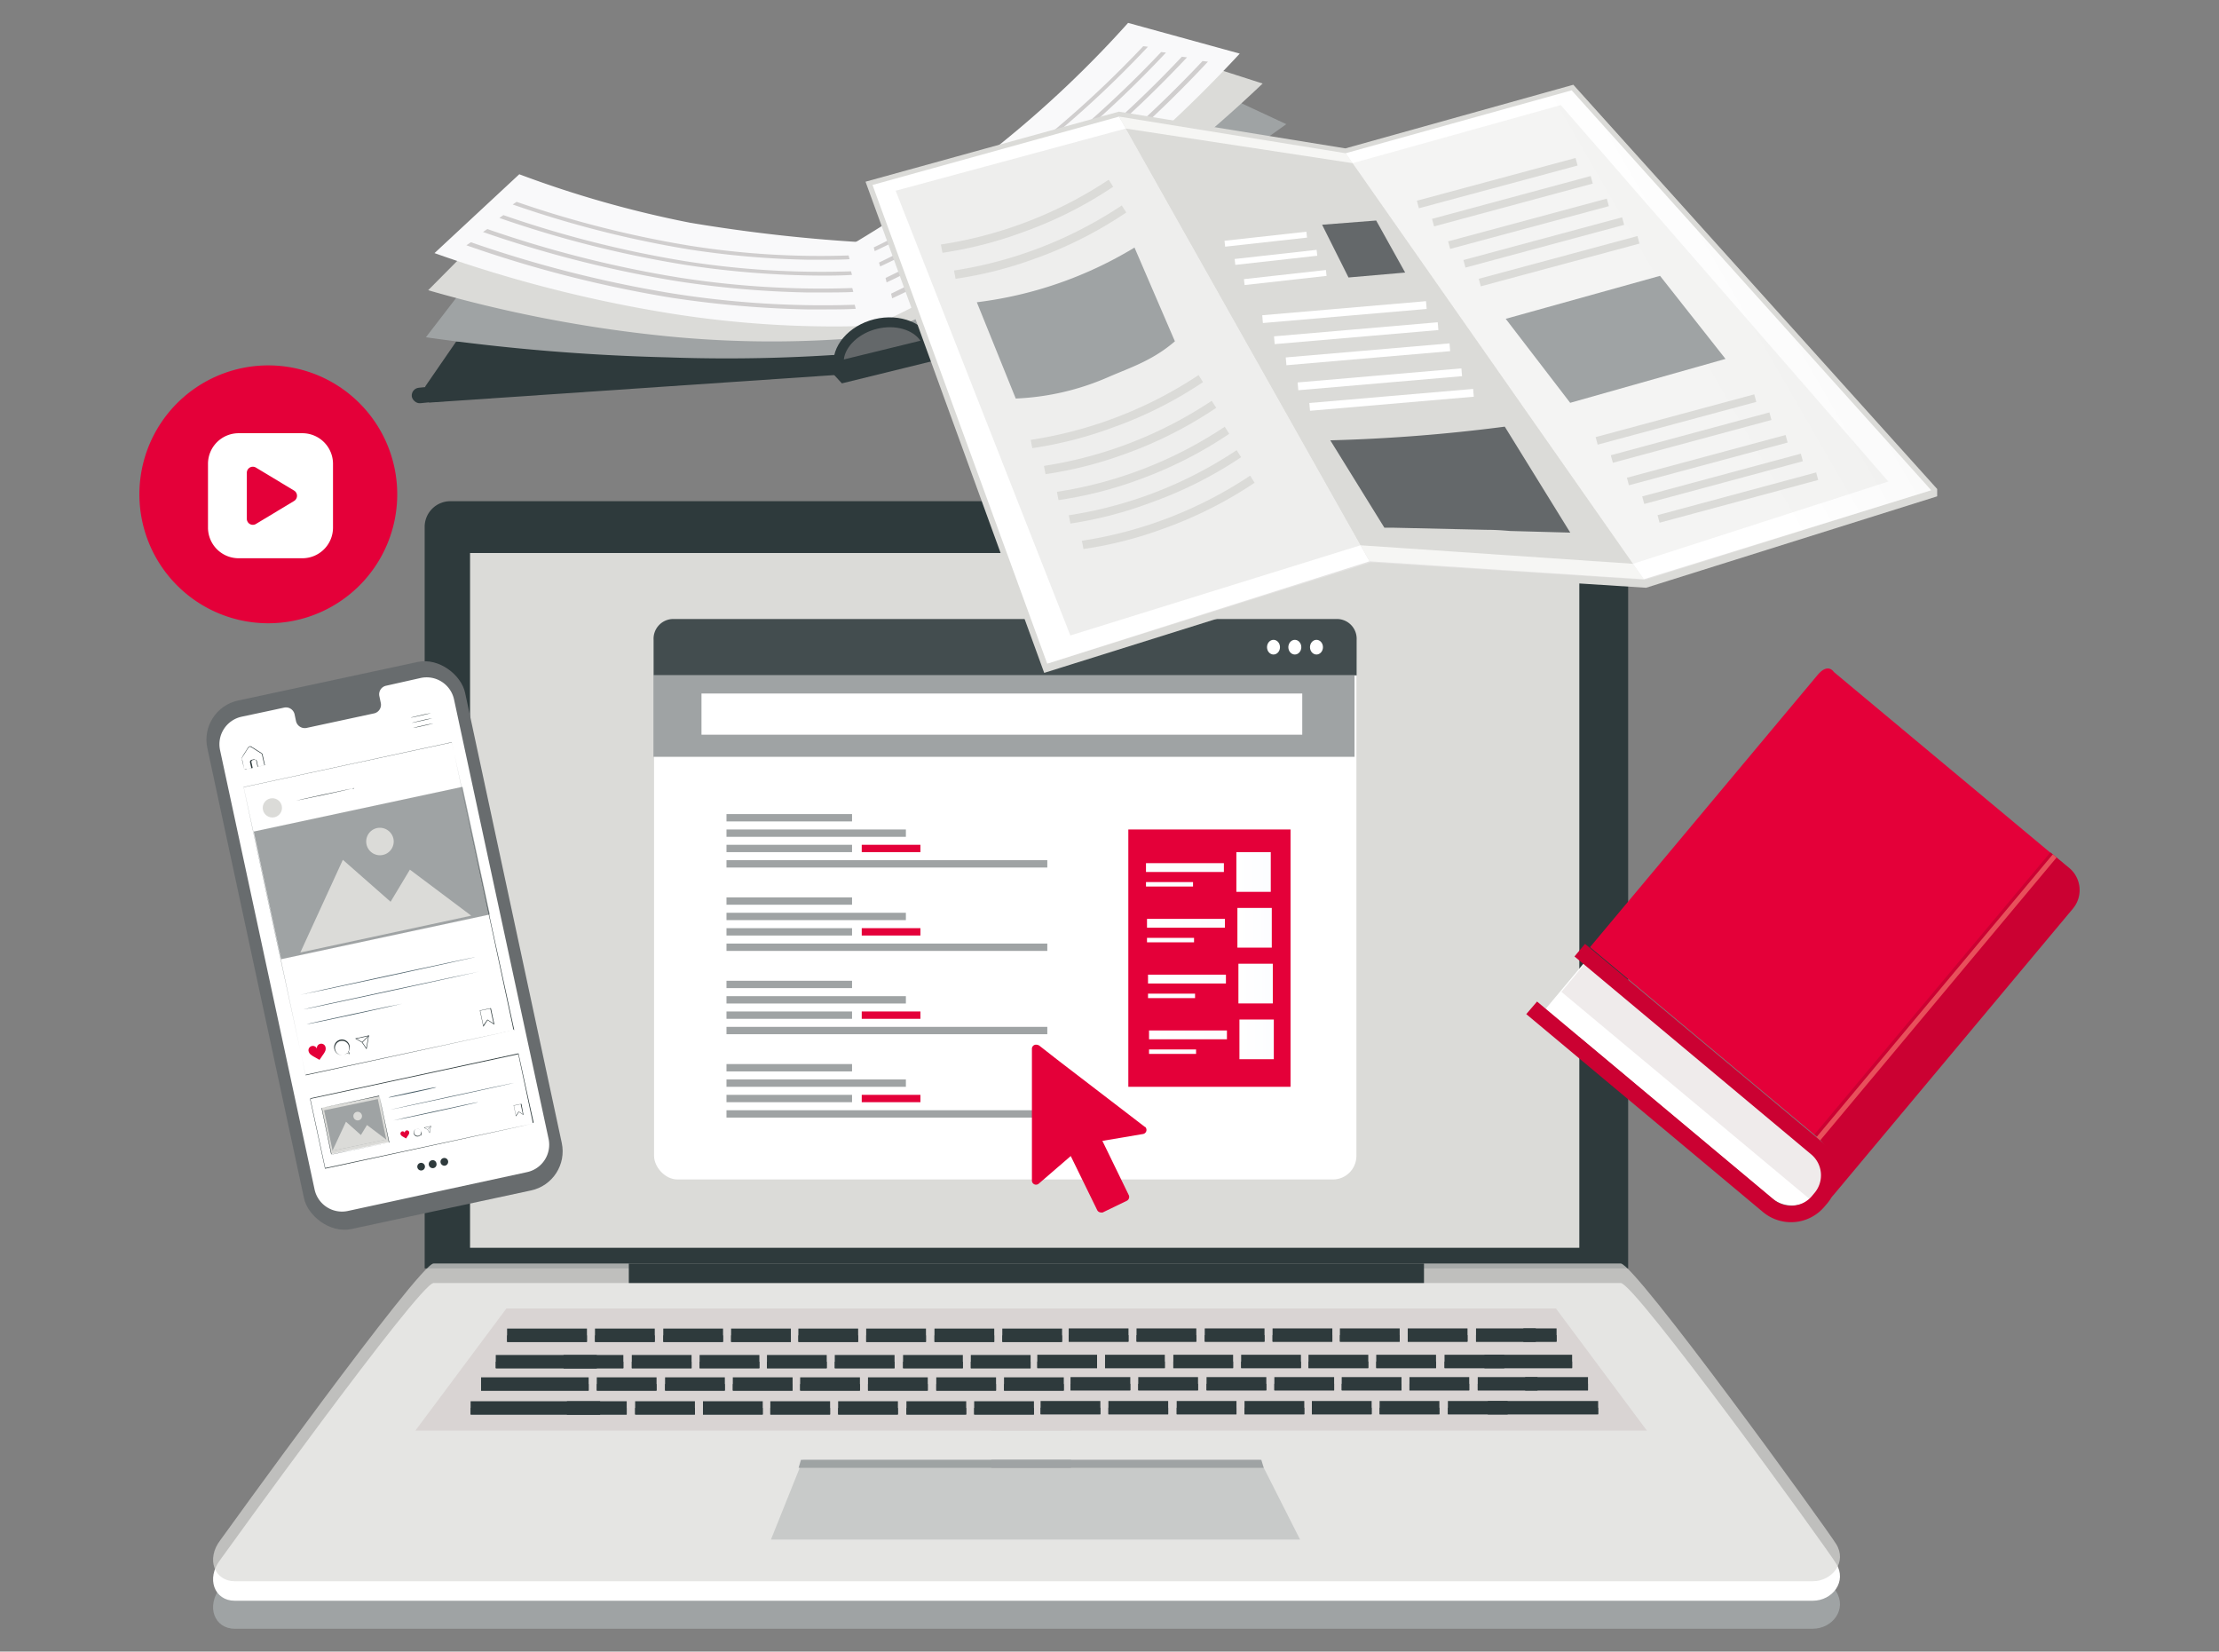 <svg id="Ebene_1" data-name="Ebene 1" xmlns="http://www.w3.org/2000/svg" xmlns:xlink="http://www.w3.org/1999/xlink" viewBox="0 0 284 211.36"><rect x="0" y="0" width="284" height="211.36" fill="#808080" stroke="none"/><defs><style>.cls-1{fill:#2e3a3c;}.cls-2,.cls-29,.cls-32,.cls-5{fill:#dbdbd8;}.cls-3,.cls-7{fill:#9fa3a4;}.cls-33,.cls-34,.cls-35,.cls-4{fill:#fff;}.cls-5{opacity:0.7;}.cls-6{fill:#d9d4d3;}.cls-7{opacity:0.4;}.cls-8{fill:#f9f9fa;}.cls-9{fill:#d0cece;}.cls-10{fill:#e40039;}.cls-11{fill:#64686a;}.cls-12{fill:#cb0132;}.cls-13{fill:#efebeb;}.cls-14{fill:#e8505b;}.cls-15{fill:#434d4f;}.cls-16{fill:url(#Dégradé_sans_nom_24);}.cls-17{fill:url(#Dégradé_sans_nom_24-2);}.cls-18{fill:url(#Dégradé_sans_nom_24-3);}.cls-19{fill:url(#Dégradé_sans_nom_24-4);}.cls-20{fill:url(#Dégradé_sans_nom_24-5);}.cls-21{fill:url(#Dégradé_sans_nom_24-6);}.cls-22{fill:url(#Dégradé_sans_nom_24-7);}.cls-23{fill:url(#Dégradé_sans_nom_24-8);}.cls-24{fill:url(#Dégradé_sans_nom_24-9);}.cls-25{fill:url(#Dégradé_sans_nom_24-10);}.cls-26{fill:url(#Dégradé_sans_nom_24-11);}.cls-27{fill:url(#Dégradé_sans_nom_24-12);}.cls-28{fill:#e4e3e2;stroke-width:1px;}.cls-28,.cls-34{stroke:#dbdbd8;}.cls-28,.cls-33,.cls-34,.cls-35{stroke-miterlimit:10;}.cls-29{opacity:0.45;}.cls-30{fill:#f6f6f4;}.cls-31{fill:url(#Dégradé_sans_nom_22);}.cls-32{opacity:0.29;}.cls-33,.cls-35{stroke:#fff;}.cls-35{stroke-width:0.76px;}.cls-36{fill:#686c6e;}.cls-37{fill:#455a64;}</style><linearGradient id="Dégradé_sans_nom_24" x1="146.67" y1="111.02" x2="156.64" y2="111.02" gradientUnits="userSpaceOnUse"><stop offset="0" stop-color="#fff"/><stop offset="0.93" stop-color="#fcfdff"/></linearGradient><linearGradient id="Dégradé_sans_nom_24-2" x1="158.24" y1="111.59" x2="162.63" y2="111.59" xlink:href="#Dégradé_sans_nom_24"/><linearGradient id="Dégradé_sans_nom_24-3" x1="146.67" y1="113.16" x2="152.69" y2="113.16" xlink:href="#Dégradé_sans_nom_24"/><linearGradient id="Dégradé_sans_nom_24-4" x1="146.8" y1="118.16" x2="156.77" y2="118.16" xlink:href="#Dégradé_sans_nom_24"/><linearGradient id="Dégradé_sans_nom_24-5" x1="158.37" y1="118.73" x2="162.77" y2="118.73" xlink:href="#Dégradé_sans_nom_24"/><linearGradient id="Dégradé_sans_nom_24-6" x1="146.8" y1="120.3" x2="152.82" y2="120.3" xlink:href="#Dégradé_sans_nom_24"/><linearGradient id="Dégradé_sans_nom_24-7" x1="146.93" y1="125.3" x2="156.9" y2="125.3" xlink:href="#Dégradé_sans_nom_24"/><linearGradient id="Dégradé_sans_nom_24-8" x1="158.5" y1="125.87" x2="162.9" y2="125.87" xlink:href="#Dégradé_sans_nom_24"/><linearGradient id="Dégradé_sans_nom_24-9" x1="146.93" y1="127.44" x2="152.95" y2="127.44" xlink:href="#Dégradé_sans_nom_24"/><linearGradient id="Dégradé_sans_nom_24-10" x1="147.06" y1="132.44" x2="157.04" y2="132.44" xlink:href="#Dégradé_sans_nom_24"/><linearGradient id="Dégradé_sans_nom_24-11" x1="158.63" y1="133.01" x2="163.03" y2="133.01" xlink:href="#Dégradé_sans_nom_24"/><linearGradient id="Dégradé_sans_nom_24-12" x1="147.06" y1="134.58" x2="153.09" y2="134.58" xlink:href="#Dégradé_sans_nom_24"/><linearGradient id="Dégradé_sans_nom_22" x1="190.93" y1="52.01" x2="228.47" y2="30.34" gradientUnits="userSpaceOnUse"><stop offset="0.57" stop-color="#fff"/><stop offset="1" stop-color="#fafafa"/></linearGradient></defs><path class="cls-1" d="M208.38,162.32V67.41a3.29,3.29,0,0,0-3.28-3.27H57.63a3.29,3.29,0,0,0-3.28,3.27v94.91Z"/><rect class="cls-2" x="60.16" y="70.77" width="141.97" height="88.91"/><path class="cls-3" d="M207.43,167.76H55.49c-1.8,0-27.28,35.39-27.28,35.39-1.88,2.43-.77,5.28,1.83,5.28H232c2.55,0,4.42-2.49,3-4.77S209.23,167.76,207.43,167.76Z"/><path class="cls-4" d="M207.43,164.19H55.49c-1.8,0-27.28,35.39-27.28,35.39-1.88,2.43-.77,5.27,1.83,5.27H232c2.55,0,4.42-2.48,3-4.76S209.23,164.19,207.43,164.19Z"/><path class="cls-5" d="M207.43,161.69H55.49c-1.8,0-27.28,35.39-27.28,35.39-1.88,2.43-.77,5.27,1.83,5.27H232c2.55,0,4.42-2.49,3-4.76S209.23,161.69,207.43,161.69Z"/><rect class="cls-1" x="80.48" y="161.69" width="101.77" height="2.5"/><polygon class="cls-6" points="137.07 183.08 53.16 183.08 64.81 167.45 137.07 167.45 137.07 183.08"/><polygon class="cls-3" points="102.21 187.84 137.07 187.84 137.07 186.82 102.51 186.82 102.21 187.84"/><polygon class="cls-6" points="126.87 183.08 210.78 183.08 199.14 167.45 126.87 167.45 126.87 183.08"/><polygon class="cls-7" points="98.67 197.02 166.39 197.02 161.23 186.82 102.76 186.82 98.67 197.02"/><polygon class="cls-3" points="161.74 187.84 126.87 187.84 126.87 186.82 161.43 186.82 161.74 187.84"/><rect class="cls-1" x="63.45" y="173.4" width="12.93" height="1.67"/><rect class="cls-1" x="63.45" y="174.26" width="12.93" height="0.86"/><rect class="cls-1" x="72.13" y="173.4" width="7.65" height="1.67"/><rect class="cls-1" x="72.13" y="174.26" width="7.65" height="0.86"/><rect class="cls-1" x="80.86" y="173.4" width="7.65" height="1.67"/><rect class="cls-1" x="80.86" y="174.26" width="7.65" height="0.86"/><rect class="cls-1" x="89.54" y="173.4" width="7.65" height="1.67"/><rect class="cls-1" x="89.54" y="174.26" width="7.65" height="0.86"/><rect class="cls-1" x="98.16" y="173.4" width="7.65" height="1.67"/><rect class="cls-1" x="98.16" y="174.26" width="7.65" height="0.86"/><rect class="cls-1" x="106.84" y="173.4" width="7.65" height="1.67"/><rect class="cls-1" x="106.84" y="174.26" width="7.65" height="0.86"/><rect class="cls-1" x="115.58" y="173.4" width="7.65" height="1.67"/><rect class="cls-1" x="115.58" y="174.26" width="7.65" height="0.86"/><rect class="cls-1" x="124.25" y="173.4" width="7.65" height="1.67"/><rect class="cls-1" x="124.25" y="174.26" width="7.65" height="0.86"/><rect class="cls-1" x="132.76" y="173.37" width="7.65" height="1.67"/><rect class="cls-1" x="132.76" y="174.24" width="7.65" height="0.86"/><rect class="cls-1" x="141.43" y="173.37" width="7.65" height="1.67"/><rect class="cls-1" x="141.43" y="174.24" width="7.65" height="0.86"/><rect class="cls-1" x="150.17" y="173.37" width="7.65" height="1.67"/><rect class="cls-1" x="150.17" y="174.24" width="7.65" height="0.86"/><rect class="cls-1" x="158.85" y="173.37" width="7.65" height="1.67"/><rect class="cls-1" x="158.85" y="174.24" width="7.65" height="0.86"/><rect class="cls-1" x="167.47" y="173.37" width="7.65" height="1.67"/><rect class="cls-1" x="167.47" y="174.24" width="7.65" height="0.86"/><rect class="cls-1" x="176.14" y="173.37" width="7.65" height="1.67"/><rect class="cls-1" x="176.14" y="174.24" width="7.65" height="0.86"/><rect class="cls-1" x="184.88" y="173.37" width="7.65" height="1.67"/><rect class="cls-1" x="184.88" y="174.24" width="7.65" height="0.86"/><rect class="cls-1" x="189.99" y="173.37" width="11.22" height="1.67"/><rect class="cls-1" x="189.99" y="174.24" width="11.22" height="0.86"/><rect class="cls-1" x="61.57" y="176.26" width="13.77" height="1.67"/><rect class="cls-1" x="61.57" y="177.12" width="13.77" height="0.86"/><rect class="cls-1" x="76.38" y="176.26" width="7.65" height="1.67"/><rect class="cls-1" x="76.38" y="177.12" width="7.65" height="0.86"/><rect class="cls-1" x="85.12" y="176.26" width="7.65" height="1.67"/><rect class="cls-1" x="85.12" y="177.12" width="7.65" height="0.86"/><rect class="cls-1" x="93.79" y="176.26" width="7.65" height="1.67"/><rect class="cls-1" x="93.79" y="177.12" width="7.65" height="0.86"/><rect class="cls-1" x="102.41" y="176.26" width="7.65" height="1.67"/><rect class="cls-1" x="102.41" y="177.12" width="7.65" height="0.86"/><rect class="cls-1" x="111.09" y="176.26" width="7.65" height="1.67"/><rect class="cls-1" x="111.09" y="177.12" width="7.65" height="0.86"/><rect class="cls-1" x="119.83" y="176.26" width="7.65" height="1.67"/><rect class="cls-1" x="119.83" y="177.12" width="7.65" height="0.86"/><rect class="cls-1" x="128.5" y="176.26" width="7.65" height="1.67"/><rect class="cls-1" x="128.5" y="177.12" width="7.65" height="0.86"/><rect class="cls-1" x="137.01" y="176.23" width="7.65" height="1.67"/><rect class="cls-1" x="137.01" y="177.09" width="7.65" height="0.86"/><rect class="cls-1" x="145.68" y="176.23" width="7.65" height="1.67"/><rect class="cls-1" x="145.68" y="177.09" width="7.65" height="0.86"/><rect class="cls-1" x="154.42" y="176.23" width="7.65" height="1.67"/><rect class="cls-1" x="154.42" y="177.09" width="7.65" height="0.86"/><rect class="cls-1" x="163.1" y="176.23" width="7.65" height="1.67"/><rect class="cls-1" x="163.1" y="177.09" width="7.65" height="0.86"/><rect class="cls-1" x="171.72" y="176.23" width="7.65" height="1.67"/><rect class="cls-1" x="171.72" y="177.09" width="7.65" height="0.86"/><rect class="cls-1" x="180.39" y="176.23" width="7.65" height="1.67"/><rect class="cls-1" x="180.39" y="177.09" width="7.65" height="0.86"/><rect class="cls-1" x="189.13" y="176.23" width="7.65" height="1.67"/><rect class="cls-1" x="189.13" y="177.09" width="7.65" height="0.86"/><rect class="cls-1" x="195.2" y="176.23" width="8.04" height="1.67"/><rect class="cls-1" x="195.2" y="177.09" width="8.04" height="0.86"/><rect class="cls-1" x="60.23" y="179.32" width="16.58" height="1.67"/><rect class="cls-1" x="60.23" y="180.18" width="16.58" height="0.86"/><rect class="cls-1" x="72.56" y="179.32" width="7.65" height="1.67"/><rect class="cls-1" x="72.56" y="180.18" width="7.65" height="0.86"/><rect class="cls-1" x="81.29" y="179.32" width="7.65" height="1.67"/><rect class="cls-1" x="81.29" y="180.18" width="7.65" height="0.86"/><rect class="cls-1" x="89.97" y="179.32" width="7.65" height="1.67"/><rect class="cls-1" x="89.97" y="180.18" width="7.65" height="0.86"/><rect class="cls-1" x="98.59" y="179.32" width="7.65" height="1.67"/><rect class="cls-1" x="98.59" y="180.18" width="7.65" height="0.86"/><rect class="cls-1" x="107.27" y="179.32" width="7.65" height="1.67"/><rect class="cls-1" x="107.27" y="180.18" width="7.65" height="0.86"/><rect class="cls-1" x="116.01" y="179.32" width="7.65" height="1.67"/><rect class="cls-1" x="116.01" y="180.18" width="7.65" height="0.86"/><rect class="cls-1" x="124.68" y="179.32" width="7.65" height="1.67"/><rect class="cls-1" x="124.68" y="180.18" width="7.65" height="0.86"/><rect class="cls-1" x="133.18" y="179.29" width="7.65" height="1.67"/><rect class="cls-1" x="133.18" y="180.15" width="7.65" height="0.86"/><rect class="cls-1" x="141.86" y="179.29" width="7.65" height="1.67"/><rect class="cls-1" x="141.86" y="180.15" width="7.65" height="0.86"/><rect class="cls-1" x="150.6" y="179.29" width="7.65" height="1.67"/><rect class="cls-1" x="150.6" y="180.15" width="7.65" height="0.86"/><rect class="cls-1" x="159.28" y="179.29" width="7.65" height="1.67"/><rect class="cls-1" x="159.28" y="180.15" width="7.65" height="0.86"/><rect class="cls-1" x="167.9" y="179.29" width="7.65" height="1.67"/><rect class="cls-1" x="167.9" y="180.15" width="7.65" height="0.86"/><rect class="cls-1" x="176.57" y="179.29" width="7.65" height="1.67"/><rect class="cls-1" x="176.57" y="180.15" width="7.65" height="0.86"/><rect class="cls-1" x="185.31" y="179.29" width="7.65" height="1.67"/><rect class="cls-1" x="185.31" y="180.15" width="7.65" height="0.86"/><rect class="cls-1" x="190.42" y="179.29" width="14.12" height="1.67"/><rect class="cls-1" x="190.42" y="180.15" width="14.12" height="0.86"/><rect class="cls-1" x="64.9" y="170.02" width="10.22" height="1.67"/><rect class="cls-1" x="64.9" y="170.89" width="10.22" height="0.86"/><rect class="cls-1" x="76.15" y="170.02" width="7.65" height="1.67"/><rect class="cls-1" x="76.15" y="170.89" width="7.65" height="0.86"/><rect class="cls-1" x="84.89" y="170.02" width="7.65" height="1.67"/><rect class="cls-1" x="84.89" y="170.89" width="7.65" height="0.86"/><rect class="cls-1" x="93.57" y="170.02" width="7.65" height="1.67"/><rect class="cls-1" x="93.57" y="170.89" width="7.65" height="0.86"/><rect class="cls-1" x="102.18" y="170.02" width="7.65" height="1.67"/><rect class="cls-1" x="102.18" y="170.89" width="7.65" height="0.86"/><rect class="cls-1" x="110.86" y="170.02" width="7.65" height="1.67"/><rect class="cls-1" x="110.86" y="170.89" width="7.65" height="0.86"/><rect class="cls-1" x="119.6" y="170.02" width="7.65" height="1.67"/><rect class="cls-1" x="119.6" y="170.89" width="7.65" height="0.86"/><rect class="cls-1" x="128.28" y="170.02" width="7.65" height="1.67"/><rect class="cls-1" x="128.28" y="170.89" width="7.65" height="0.86"/><rect class="cls-1" x="136.78" y="170" width="7.65" height="1.67"/><rect class="cls-1" x="136.78" y="170.86" width="7.65" height="0.86"/><rect class="cls-1" x="145.46" y="170" width="7.65" height="1.67"/><rect class="cls-1" x="145.46" y="170.86" width="7.65" height="0.86"/><rect class="cls-1" x="154.19" y="170" width="7.65" height="1.67"/><rect class="cls-1" x="154.19" y="170.86" width="7.65" height="0.86"/><rect class="cls-1" x="162.87" y="170" width="7.65" height="1.67"/><rect class="cls-1" x="162.87" y="170.86" width="7.65" height="0.86"/><rect class="cls-1" x="171.49" y="170" width="7.65" height="1.67"/><rect class="cls-1" x="171.49" y="170.86" width="7.65" height="0.86"/><rect class="cls-1" x="180.17" y="170" width="7.65" height="1.67"/><rect class="cls-1" x="180.17" y="170.86" width="7.65" height="0.86"/><rect class="cls-1" x="188.91" y="170" width="7.65" height="1.67"/><rect class="cls-1" x="188.91" y="170.86" width="7.65" height="0.86"/><rect class="cls-1" x="194.97" y="170" width="4.25" height="1.67"/><rect class="cls-1" x="194.97" y="170.86" width="4.25" height="0.86"/><polygon class="cls-1" points="105.92 47.08 119.03 43.86 119.6 46.15 107.75 49.06 105.92 47.08"/><polygon class="cls-1" points="107.33 45.43 58.39 43.7 54.42 49.46 54.93 51.52 108.36 47.89 107.33 45.43"/><rect class="cls-1" x="52.69" y="49.47" width="4.85" height="1.99" rx="1" transform="translate(-4.81 5.82) rotate(-5.79)"/><path class="cls-3" d="M54.51,43.16a264.34,264.34,0,0,0,30.92,2.57,212.58,212.58,0,0,0,27-.75l-4.34-9.81A157.56,157.56,0,0,0,86,33.52a139.1,139.1,0,0,1-22.48-2.07Z"/><path class="cls-2" d="M54.8,37.14A171.22,171.22,0,0,0,85.08,43a135,135,0,0,0,27.35,0l-3.1-10.27a208.53,208.53,0,0,1-22.12-1.19,139.38,139.38,0,0,1-22.06-4.84Z"/><path class="cls-8" d="M55.61,32.39a171.35,171.35,0,0,0,30,7.69A132.8,132.8,0,0,0,113,41.63L110.37,31a206,206,0,0,1-22.07-2.5,137.55,137.55,0,0,1-21.84-6.2Z"/><path class="cls-9" d="M109.39,39A123,123,0,0,1,86,37.54,153.67,153.67,0,0,1,60.27,31l-.58.39A154.07,154.07,0,0,0,85.93,38.1a134.32,134.32,0,0,0,17.48,1.5c2.92,0,5,0,6.11-.08Z"/><path class="cls-9" d="M109.08,36.86a117.5,117.5,0,0,1-22.23-1.35,145.2,145.2,0,0,1-24.48-6.2l-.55.38A146.91,146.91,0,0,0,86.77,36a124.25,124.25,0,0,0,16.62,1.43c2.79,0,4.82,0,5.82-.07Z"/><path class="cls-9" d="M108.92,34.72a112.49,112.49,0,0,1-21.18-1.29,139,139,0,0,1-23.31-5.9l-.52.36a139.39,139.39,0,0,0,23.76,6,118.51,118.51,0,0,0,15.83,1.36c2.65.05,4.58,0,5.54-.07Z"/><path class="cls-9" d="M108.61,32.69a106.63,106.63,0,0,1-20.22-1.23,133.87,133.87,0,0,1-22.27-5.63l-.5.34a134.52,134.52,0,0,0,22.7,5.77,114.38,114.38,0,0,0,15.12,1.3c2.53,0,4.38,0,5.29-.07Z"/><polygon class="cls-10" points="118.87 42.36 161.44 18.16 167.63 21.44 168.13 23.5 119.09 45.02 118.87 42.36"/><rect class="cls-10" x="165.05" y="21.66" width="4.85" height="1.99" rx="1" transform="translate(3.55 63.77) rotate(-21.78)"/><path class="cls-3" d="M164.63,15.89a263.51,263.51,0,0,1-26.21,16.6A211.86,211.86,0,0,1,114.17,44.3l-.69-10.7a157.83,157.83,0,0,1,18.8-11.69,139.21,139.21,0,0,0,19-12.24Z"/><path class="cls-2" d="M161.6,10.69a172.63,172.63,0,0,1-24.15,19.2,134.94,134.94,0,0,1-24.26,12.62l-2-10.53a209.5,209.5,0,0,0,19.06-11.31A139.17,139.17,0,0,0,147.56,6.18Z"/><path class="cls-8" d="M158.67,6.86a171,171,0,0,1-23,20.71,132.27,132.27,0,0,1-23.52,14L109.49,31A207.1,207.1,0,0,0,127.9,18.54,139.12,139.12,0,0,0,144.38,2.93Z"/><path class="cls-9" d="M114.05,37.58A123.44,123.44,0,0,0,134.11,25.5a153.13,153.13,0,0,0,19.8-17.69l.69.08A153.63,153.63,0,0,1,134.44,26a131.05,131.05,0,0,1-14.8,9.42c-2.57,1.4-4.49,2.32-5.46,2.76Z"/><path class="cls-9" d="M113.34,35.57a117.59,117.59,0,0,0,19.09-11.49A146.14,146.14,0,0,0,151.26,7.26l.66.08a147.23,147.23,0,0,1-19.18,17.17,124.53,124.53,0,0,1-14.08,9c-2.44,1.33-4.27,2.21-5.19,2.63Z"/><path class="cls-9" d="M112.5,33.6a112,112,0,0,0,18.17-10.94,140.67,140.67,0,0,0,17.94-16l.62.07A139.94,139.94,0,0,1,131,23.07a119.8,119.8,0,0,1-13.4,8.53c-2.33,1.27-4.08,2.1-4.95,2.5Z"/><path class="cls-9" d="M111.83,31.66a106.68,106.68,0,0,0,17.36-10.45,133.44,133.44,0,0,0,17.13-15.3l.6.07A133.7,133.7,0,0,1,129.47,21.6a114.48,114.48,0,0,1-12.8,8.15c-2.23,1.21-3.89,2-4.72,2.39Z"/><path class="cls-11" d="M118.74,44.08c-.75-2.18-3.65-3.33-6.67-2.59s-5,3.1-4.71,5.38Z"/><path class="cls-1" d="M119.59,44.54l-12.77,3.14-.11-.71c-.39-2.62,1.9-5.31,5.2-6.12s6.58.51,7.45,3ZM108,46l9.81-2.4c-1-1.43-3.25-2.09-5.57-1.52S108.18,44.33,108,46Z"/><path class="cls-10" d="M264,110.44,234.71,86s-.73-1.24-2.08.37L203.5,121.21l30.3,25.32Z"/><path class="cls-12" d="M262.42,109.08l2.42,2a3.69,3.69,0,0,1,.47,5.19l-30.54,36.53a3.44,3.44,0,0,1-.78.7,6.68,6.68,0,0,0-1.62-8.2l-.15-.12Z"/><path class="cls-4" d="M203.07,122.83,232,147a4.13,4.13,0,0,1,.52,5.79h0a4.12,4.12,0,0,1-5.79.52L197.8,129.13Z"/><path class="cls-13" d="M232.65,152.91h0a4,4,0,0,1-.81.73l-32-26.71,3.33-4,28.91,24.17A4.12,4.12,0,0,1,232.65,152.91Z"/><path class="cls-12" d="M196.72,128.17,227,153.49a3.48,3.48,0,0,0,4.91-.44l.34-.41a3.49,3.49,0,0,0-.44-4.91l-30.3-25.33,1.35-1.61,30.3,25.32a5.6,5.6,0,0,1,.71,7.88l-.35.41a5.6,5.6,0,0,1-7.88.71l-30.3-25.33Z"/><rect class="cls-14" x="224.26" y="127.32" width="47.16" height="0.63" transform="translate(-9.03 235.94) rotate(-50.11)"/><rect class="cls-4" x="83.71" y="81.45" width="89.89" height="69.49" rx="3.01"/><path class="cls-15" d="M173.63,86.43V81.89a2.53,2.53,0,0,0-2.35-2.67H86a2.53,2.53,0,0,0-2.35,2.67v4.54Z"/><ellipse class="cls-4" cx="162.99" cy="82.82" rx="0.83" ry="0.94"/><ellipse class="cls-4" cx="165.72" cy="82.82" rx="0.83" ry="0.94"/><ellipse class="cls-4" cx="168.49" cy="82.82" rx="0.83" ry="0.94"/><rect class="cls-3" x="83.63" y="86.43" width="89.73" height="10.42"/><rect class="cls-4" x="89.78" y="88.75" width="76.89" height="5.27"/><rect class="cls-3" x="92.98" y="110.08" width="41.06" height="0.94"/><rect class="cls-3" x="92.98" y="108.11" width="16.07" height="0.94"/><rect class="cls-3" x="92.98" y="106.15" width="22.96" height="0.94"/><rect class="cls-3" x="92.98" y="104.18" width="16.07" height="0.94"/><rect class="cls-10" x="110.29" y="108.11" width="7.51" height="0.94"/><rect class="cls-3" x="92.98" y="120.75" width="41.06" height="0.94"/><rect class="cls-3" x="92.98" y="118.78" width="16.07" height="0.94"/><rect class="cls-3" x="92.98" y="116.81" width="22.96" height="0.94"/><rect class="cls-3" x="92.98" y="114.84" width="16.07" height="0.94"/><rect class="cls-10" x="110.29" y="118.78" width="7.51" height="0.94"/><rect class="cls-3" x="92.98" y="131.41" width="41.06" height="0.94"/><rect class="cls-3" x="92.98" y="129.44" width="16.07" height="0.94"/><rect class="cls-3" x="92.98" y="127.48" width="22.96" height="0.94"/><rect class="cls-3" x="92.98" y="125.51" width="16.07" height="0.94"/><rect class="cls-10" x="110.29" y="129.44" width="7.51" height="0.94"/><rect class="cls-3" x="92.98" y="142.08" width="41.06" height="0.94"/><rect class="cls-3" x="92.98" y="140.11" width="16.07" height="0.94"/><rect class="cls-3" x="92.98" y="138.14" width="22.96" height="0.94"/><rect class="cls-3" x="92.98" y="136.17" width="16.07" height="0.94"/><rect class="cls-10" x="110.29" y="140.11" width="7.51" height="0.94"/><rect class="cls-10" x="144.41" y="106.15" width="20.76" height="32.93"/><rect class="cls-16" x="146.67" y="110.46" width="9.97" height="1.13"/><rect class="cls-17" x="158.24" y="109.05" width="4.4" height="5.08"/><rect class="cls-18" x="146.67" y="112.88" width="6.02" height="0.57"/><rect class="cls-19" x="146.8" y="117.59" width="9.97" height="1.13"/><rect class="cls-20" x="158.37" y="116.19" width="4.4" height="5.08"/><rect class="cls-21" x="146.8" y="120.02" width="6.02" height="0.57"/><rect class="cls-22" x="146.93" y="124.73" width="9.97" height="1.13"/><rect class="cls-23" x="158.5" y="123.33" width="4.4" height="5.08"/><rect class="cls-24" x="146.93" y="127.16" width="6.02" height="0.57"/><rect class="cls-25" x="147.06" y="131.87" width="9.97" height="1.13"/><rect class="cls-26" x="158.63" y="130.47" width="4.4" height="5.08"/><rect class="cls-27" x="147.06" y="134.3" width="6.02" height="0.57"/><polygon class="cls-28" points="175.52 72.46 133.95 85.49 111.43 23.59 143.23 14.8 172.22 19.5 201.2 11.41 247.43 62.77 247.43 63.15 210.62 74.71 175.52 72.46"/><polygon class="cls-4" points="175.29 71.83 134.03 84.93 111.67 23.67 143.23 14.92 175.29 71.83"/><polygon class="cls-29" points="174.12 69.78 136.99 81.32 114.63 24.41 144.07 16.45 174.12 69.78"/><polygon class="cls-30" points="210.38 74.13 175.29 71.83 143.23 14.92 172.22 19.61 210.38 74.13"/><polygon class="cls-31" points="247.17 62.74 210.38 74.13 172.22 19.61 201.15 11.56 247.17 62.74"/><polygon class="cls-2" points="209 72.15 174.12 69.78 144.07 16.45 173.11 20.88 209 72.15"/><polygon class="cls-32" points="241.68 61.62 209 72.15 173.11 20.88 199.76 13.45 241.68 61.62"/><path class="cls-2" d="M148.86,67.67a50.7,50.7,0,0,1-10.19,2.59l-.2-1.06A53.21,53.21,0,0,0,160,60.87l.57.91A52.77,52.77,0,0,1,148.86,67.67Z"/><path class="cls-2" d="M147.19,64.36A50.77,50.77,0,0,1,137,67l-.21-1.06a53.21,53.21,0,0,0,21.48-8.33l.58.9A52.54,52.54,0,0,1,147.19,64.36Z"/><path class="cls-2" d="M145.66,61.42A50.7,50.7,0,0,1,135.47,64l-.2-1.06a53.21,53.21,0,0,0,21.48-8.33l.57.91A52.77,52.77,0,0,1,145.66,61.42Z"/><path class="cls-2" d="M144,58.09a50.87,50.87,0,0,1-10.19,2.59l-.2-1.06a53.29,53.29,0,0,0,21.47-8.33l.58.9A52.31,52.31,0,0,1,144,58.09Z"/><path class="cls-2" d="M142.31,54.75a50.86,50.86,0,0,1-10.19,2.6l-.2-1.06A53.38,53.38,0,0,0,153.4,48l.57.9A51.77,51.77,0,0,1,142.31,54.75Z"/><path class="cls-2" d="M132.49,33.09a50.87,50.87,0,0,1-10.19,2.59l-.2-1.06a53.29,53.29,0,0,0,21.47-8.33l.58.9A52.31,52.31,0,0,1,132.49,33.09Z"/><path class="cls-2" d="M130.81,29.75a50.86,50.86,0,0,1-10.19,2.6l-.2-1.06A53.38,53.38,0,0,0,141.9,23l.57.9A51.77,51.77,0,0,1,130.81,29.75Z"/><path class="cls-3" d="M142,48.19c2.77-1.19,5.54-2.08,8.37-4.51l-5.17-12a50.79,50.79,0,0,1-20.18,7L130,51A32.9,32.9,0,0,0,142,48.19Z"/><line class="cls-33" x1="161.59" y1="40.84" x2="182.55" y2="39.04"/><line class="cls-33" x1="163.1" y1="43.54" x2="184.05" y2="41.74"/><line class="cls-33" x1="164.6" y1="46.24" x2="185.56" y2="44.44"/><line class="cls-33" x1="166.12" y1="49.44" x2="187.08" y2="47.64"/><line class="cls-33" x1="167.62" y1="52.07" x2="188.58" y2="50.27"/><line class="cls-34" x1="209.7" y1="30.69" x2="189.39" y2="36.16"/><line class="cls-34" x1="207.74" y1="28.29" x2="187.43" y2="33.76"/><line class="cls-34" x1="205.78" y1="25.9" x2="185.47" y2="31.37"/><line class="cls-34" x1="203.72" y1="23.01" x2="183.41" y2="28.49"/><line class="cls-34" x1="201.78" y1="20.7" x2="181.47" y2="26.17"/><line class="cls-34" x1="232.57" y1="60.94" x2="212.27" y2="66.41"/><line class="cls-34" x1="230.61" y1="58.54" x2="210.31" y2="64.01"/><line class="cls-34" x1="228.66" y1="56.15" x2="208.35" y2="61.62"/><line class="cls-34" x1="226.59" y1="53.26" x2="206.29" y2="58.74"/><line class="cls-34" x1="224.65" y1="50.95" x2="204.35" y2="56.42"/><line class="cls-35" x1="159.25" y1="36.1" x2="169.74" y2="34.93"/><line class="cls-35" x1="158.06" y1="33.52" x2="168.55" y2="32.35"/><line class="cls-35" x1="156.76" y1="31.19" x2="167.24" y2="30.03"/><path class="cls-11" d="M190.21,67.8c1.26,0,2.18.08,3.06.15l7.7.21L192.59,54.6a216.12,216.12,0,0,1-22.33,1.75l6.92,11.18,1.07,0Z"/><polygon class="cls-3" points="192.71 40.8 212.46 35.3 220.84 45.93 200.96 51.55 192.71 40.8"/><polygon class="cls-11" points="172.59 35.51 179.84 34.88 176.13 28.22 169.21 28.76 172.59 35.51"/><rect class="cls-36" x="32.34" y="86.41" width="33.74" height="69.17" rx="5.12" transform="translate(-24.3 13.03) rotate(-12.12)"/><path class="cls-4" d="M53.85,86.76l-4.46,1a1.12,1.12,0,0,0-.83,1.36l.17.81a1.13,1.13,0,0,1-.84,1.36l-8.68,1.87a1.15,1.15,0,0,1-1.33-.9l-.17-.81a1.13,1.13,0,0,0-1.33-.9l-1.56.34-3.9.83a3.6,3.6,0,0,0-2.76,4.26l12.1,56.23a3.59,3.59,0,0,0,4.26,2.76L67.45,150a3.59,3.59,0,0,0,2.76-4.26L58.11,89.51A3.59,3.59,0,0,0,53.85,86.76Z"/><path class="cls-1" d="M55.17,91.26s-.57.15-1.29.31-1.29.28-1.29.26.57-.15,1.28-.31A13,13,0,0,1,55.17,91.26Z"/><path class="cls-1" d="M55.32,91.92s-.57.15-1.29.31-1.29.28-1.3.27.58-.16,1.29-.32A12.46,12.46,0,0,1,55.32,91.92Z"/><path class="cls-1" d="M55.47,92.58s-.58.15-1.29.31-1.29.28-1.3.27a13,13,0,0,1,1.29-.32A12.46,12.46,0,0,1,55.47,92.58Z"/><path class="cls-1" d="M31.23,98.47l.06,0,.19,0,.69-.17v0l-.12-.5a2.11,2.11,0,0,1-.06-.29.29.29,0,0,1,.19-.27l.33-.07a.29.29,0,0,1,.29.22l.16.74,0,0,.88-.2,0,0c-.08-.35-.17-.71-.25-1.09l-.06-.28a.33.33,0,0,0-.17-.18l-.47-.29-.45-.29-.21-.14c-.08,0-.14-.1-.21-.09a.22.22,0,0,0-.2.08s-.08.13-.13.19l-.24.39c-.16.25-.32.48-.44.69a.66.66,0,0,0,0,.34l.07.31.1.5.07.32c0,.07,0,.11,0,.11l0-.1-.08-.31-.12-.5-.07-.32,0-.17a.31.31,0,0,1,0-.19,7.91,7.91,0,0,1,.43-.71l.24-.39.13-.2a.34.34,0,0,1,.25-.11.41.41,0,0,1,.24.11l.22.13.45.29.47.29.12.09a.32.32,0,0,1,.08.14l.06.28.24,1.09v0h0l-.88.2h0v0l-.16-.74a.22.22,0,0,0-.23-.17l-.32.07a.23.23,0,0,0-.15.21,2.8,2.8,0,0,0,.06.28l.11.51h0l-.71.15-.18,0Z"/><path class="cls-37" d="M55.85,139.14a1.25,1.25,0,0,1-.24.07l-.65.16-2.17.48-2.17.45-.66.13a.72.72,0,0,1-.24,0l.24-.06.65-.16,2.16-.48,2.17-.45.66-.13Z"/><path class="cls-37" d="M65.8,138.58s-3.52.8-7.87,1.74S50.05,142,50,142s3.52-.8,7.87-1.74S65.8,138.55,65.8,138.58Z"/><path class="cls-37" d="M61.18,141.06s-2.41.56-5.41,1.21-5.42,1.14-5.42,1.12,2.41-.57,5.41-1.21S61.18,141,61.18,141.06Z"/><path class="cls-1" d="M67,142.69l-.59-.39-.37.57-.3-1.41,1-.2Zm-.61-.45h0l.53.34-.28-1.28-.87.19.27,1.26Z"/><path class="cls-1" d="M53.94,145.31l-.19,0a.46.46,0,0,1-.21.12.49.49,0,1,1,.37-.59.48.48,0,0,1,0,.35Zm-.61-.84A.46.46,0,0,0,53,145a.47.47,0,0,0,.55.35.48.48,0,0,0,.2-.12h0l.14,0-.06-.12h0a.54.54,0,0,0,.05-.33A.46.46,0,0,0,53.33,144.47Z"/><path class="cls-1" d="M55,145l-.3-.44-.45-.26.9-.2Zm-.65-.68.37.22.26.37.13-.77Z"/><rect class="cls-1" x="54.67" y="144.31" width="0.6" height="0.03" transform="translate(-86.18 81.65) rotate(-45.21)"/><path class="cls-10" d="M52.35,144.82a.3.3,0,0,0-.33-.16.31.31,0,0,0-.22.3.3.3,0,0,0-.32-.18.31.31,0,0,0-.23.29.38.38,0,0,0,.13.26,1.43,1.43,0,0,0,.24.16l.35.2c.08-.11.14-.22.22-.33a.92.92,0,0,0,.15-.25A.37.37,0,0,0,52.35,144.82Z"/><path class="cls-1" d="M68.28,143.72l0-.16-.1-.45-.39-1.76-1.43-6.55,0,0-26.65,5.75h0l0,0c.67,3.1,1.32,6.11,1.92,8.93l-.05,0,19.08-4.08,5.57-1.19,1.49-.32.39-.08.13,0-.12,0-.39.08-1.48.33-5.55,1.21-19.1,4.13h0v0c-.61-2.81-1.25-5.82-1.92-8.92v0h0l26.65-5.73h0v0l1.4,6.58c.16.76.28,1.35.37,1.75l.09.46Z"/><rect class="cls-2" x="41.68" y="140.94" width="7.55" height="6.04" transform="translate(-28.54 12.37) rotate(-11.83)"/><path class="cls-1" d="M48.53,140.23h0l-.1,0-.4.09-1.52.33-5.32,1.13,0,0,1.24,5.91-.05,0h.13l.12,0,.26-.05.5-.11,1-.2,1.92-.4,3.46-.72,0,0c-.36-1.78-.66-3.25-.88-4.28l-.24-1.2-.06-.32a1.13,1.13,0,0,0,0-.12l0,.11.07.31.26,1.19.91,4.3v0h0l-3.46.73-1.92.4-1,.21-.5.11-.26.05-.13,0h-.12l-.06,0c-.44-2.13-.86-4.15-1.23-5.91v0h0l5.36-1.1,1.51-.3.4-.08.1,0Z"/><rect class="cls-3" x="41.94" y="141.32" width="7.02" height="5.28" transform="translate(-28.54 12.37) rotate(-11.83)"/><polygon class="cls-2" points="42.55 147.26 44.28 143.55 46.19 145.25 46.97 143.97 49.43 145.83 42.55 147.26"/><path class="cls-2" d="M46.32,142.72a.55.55,0,1,1-1.08.22.54.54,0,0,1,.42-.65A.56.56,0,0,1,46.32,142.72Z"/><path class="cls-1" d="M45.35,100.86l-.07,0-.23.06-.83.19-2.74.61-2.74.57-.84.17-.22,0h-.09l.08,0,.23,0,.82-.2,2.74-.6,2.75-.58.83-.16.23,0S45.35,100.85,45.35,100.86Z"/><path class="cls-1" d="M63.28,131.13l-.88-.57-.54.84-.45-2.09,1.42-.3Zm-.9-.66,0,0,.78.5-.41-1.9-1.29.27.4,1.87Z"/><path class="cls-1" d="M44.76,134.89l-.37-.08A.9.9,0,0,1,44,135a1,1,0,1,1,.63-.47Zm-1.19-1.67A.9.9,0,0,0,44,135a.88.88,0,0,0,.4-.23h0l.28.06-.11-.23v0a.92.92,0,0,0,.1-.65A.91.91,0,0,0,43.57,133.22Z"/><path class="cls-1" d="M46.92,134.28l-.6-.87-.87-.51,1.77-.4Zm-1.29-1.35.74.43.51.74.26-1.51Z"/><rect class="cls-1" x="46.2" y="132.92" width="1.18" height="0.07" transform="translate(-80.52 72.47) rotate(-45.2)"/><path class="cls-10" d="M41.64,133.93a.56.56,0,0,0-1.08.27.56.56,0,0,0-1.08.21.76.76,0,0,0,.25.51,2.44,2.44,0,0,0,.47.32l.69.39c.16-.22.29-.42.44-.64a2.14,2.14,0,0,0,.3-.5A.83.83,0,0,0,41.64,133.93Z"/><circle class="cls-2" cx="34.83" cy="103.12" r="1.23" transform="matrix(0.98, -0.21, 0.21, 0.98, -20.93, 9.64)"/><path class="cls-37" d="M61.34,124.33s-5,1.13-11.25,2.47-11.26,2.41-11.27,2.38,5-1.13,11.25-2.46S61.34,124.31,61.34,124.33Z"/><path class="cls-37" d="M60.94,122.46s-5,1.13-11.25,2.47-11.27,2.4-11.27,2.38,5-1.13,11.25-2.47S60.94,122.43,60.94,122.46Z"/><path class="cls-37" d="M51.49,128.44s-2.74.64-6.12,1.37-6.13,1.3-6.14,1.27,2.73-.63,6.12-1.36S51.48,128.42,51.49,128.44Z"/><path class="cls-1" d="M54.38,149.21a.49.49,0,1,1-.58-.39A.49.49,0,0,1,54.38,149.21Z"/><path class="cls-1" d="M55.86,148.89a.49.49,0,0,1-.37.59.5.5,0,0,1-.21-1A.48.48,0,0,1,55.86,148.89Z"/><path class="cls-1" d="M57.35,148.58a.51.51,0,0,1-.38.59.5.5,0,0,1-.58-.39.48.48,0,0,1,.37-.58A.49.49,0,0,1,57.35,148.58Z"/><rect class="cls-3" x="33.92" y="103.07" width="27.26" height="16.67" transform="matrix(0.98, -0.21, 0.21, 0.98, -22.41, 12.53)"/><polygon class="cls-2" points="38.44 121.89 43.88 110.03 49.99 115.4 52.46 111.29 60.31 117.18 38.44 121.89"/><path class="cls-2" d="M50.35,107.32a1.76,1.76,0,1,1-2.1-1.35A1.78,1.78,0,0,1,50.35,107.32Z"/><path class="cls-1" d="M65.82,131.84c-.08-.34-3.26-15.06-8-36.86l0,0-26.65,5.74h0l0-.05c3,13.78,5.71,26.54,7.93,36.87l0,0,26.66-5.71-26.64,5.78h0v0c-2.22-10.32-5-23.08-7.94-36.87v0h0l26.65-5.73h0v0c2.34,10.91,4.32,20.13,5.71,26.63.7,3.24,1.24,5.8,1.62,7.56.19.87.33,1.54.43,2l.1.51Z"/><path class="cls-10" d="M146.54,144.22l-10.43-8c-.71-.54-1.41-1.09-2.11-1.64l-1-.78a.8.8,0,0,0-.4-.11.52.52,0,0,0-.53.52v16.87a.53.53,0,0,0,.31.48.54.54,0,0,0,.56-.08l4.1-3.54,3.39,6.93a.54.54,0,0,0,.47.29.59.59,0,0,0,.23,0l3.08-1.49a.53.53,0,0,0,.27-.3.51.51,0,0,0,0-.4L141.09,146l5.21-.88a.53.53,0,0,0,.24-.93Z"/><path class="cls-10" d="M34.34,79.76h0a16.5,16.5,0,0,1-16.5-16.5h0a16.5,16.5,0,0,1,16.5-16.5h0a16.5,16.5,0,0,1,16.5,16.5h0A16.5,16.5,0,0,1,34.34,79.76Z"/><path class="cls-4" d="M38.71,55.44H30.53a3.92,3.92,0,0,0-3.91,3.91v8.18a3.92,3.92,0,0,0,3.91,3.91h8.18a3.92,3.92,0,0,0,3.91-3.91V59.35A3.92,3.92,0,0,0,38.71,55.44Zm-1.07,8.67-4.88,2.94a.77.77,0,0,1-1.17-.66V60.5a.77.77,0,0,1,1.17-.66l4.88,2.94A.78.78,0,0,1,37.64,64.11Z"/></svg>